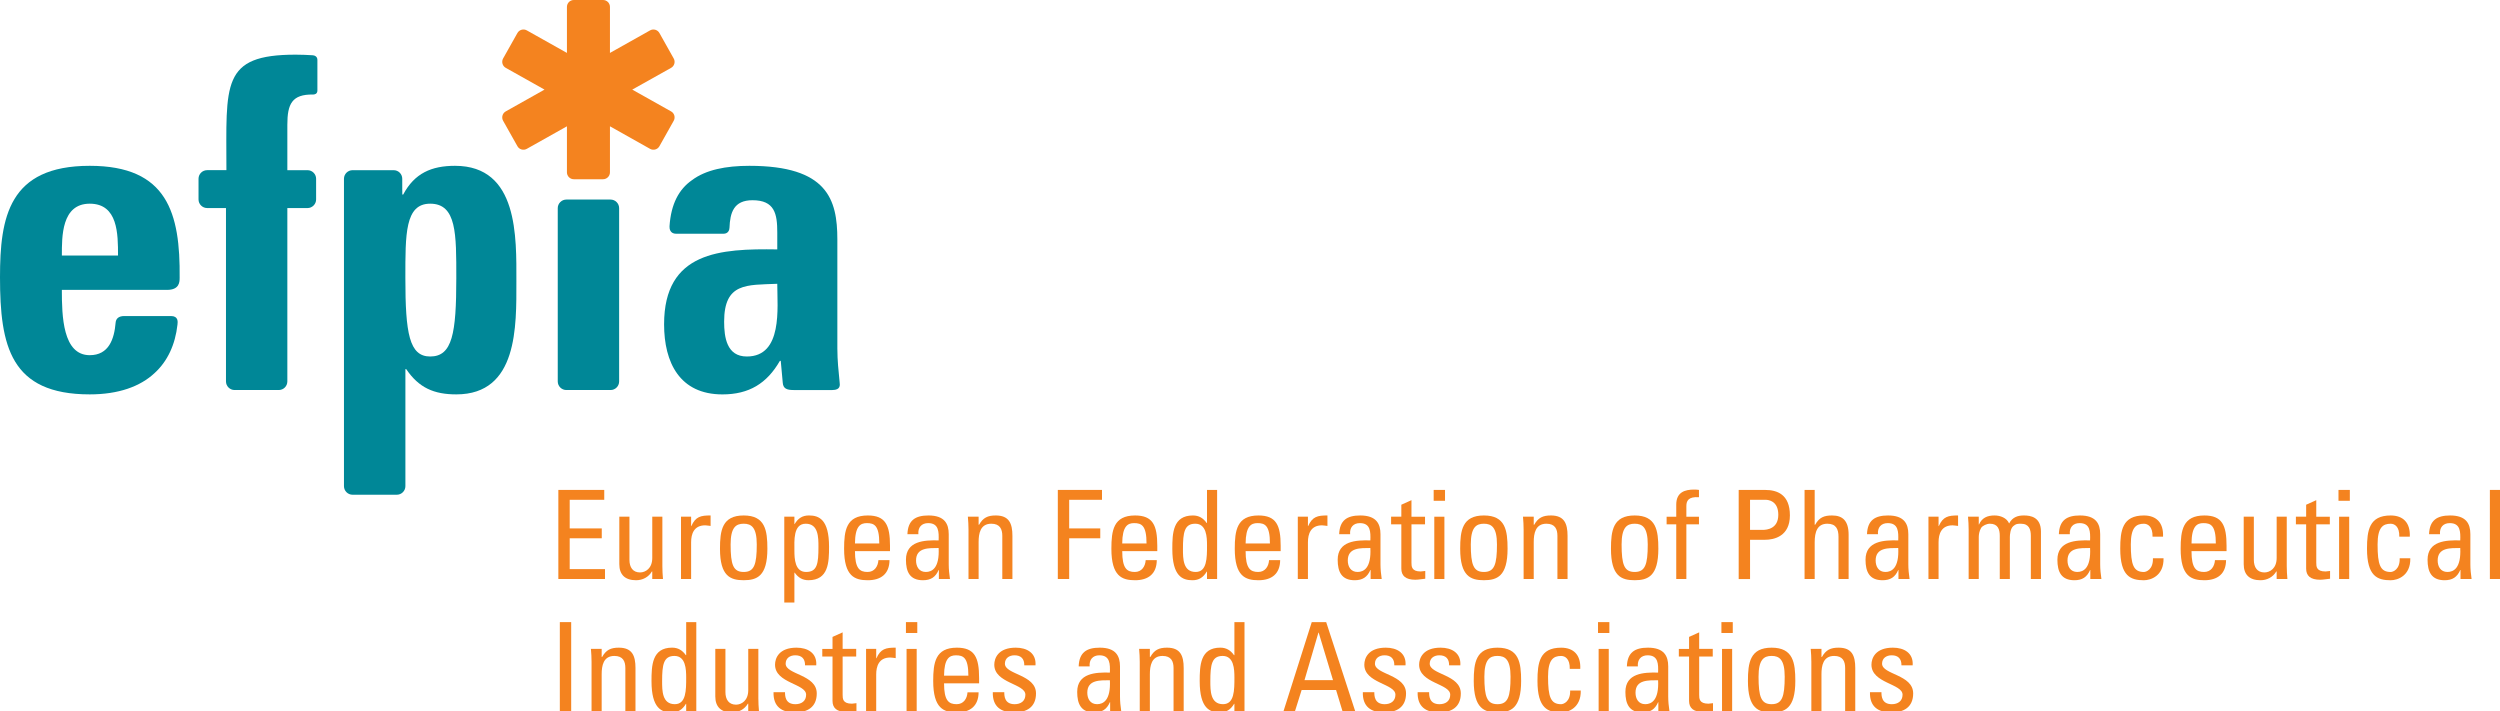 <?xml version="1.0" encoding="UTF-8"?> <svg xmlns="http://www.w3.org/2000/svg" id="Ebene_1" data-name="Ebene 1" viewBox="0 0 1500 426.72"><defs><style> .cls-1 { fill: #f4831f; } .cls-2 { fill: #008797; } </style></defs><g><path class="cls-2" d="M273.01,99.49c-14.11,0-24.3,4.44-31.1,17.25h-.53v-2.44h-.03v-7.05c0-2.83-2.29-5.14-5.15-5.14h-24.66c-2.83,0-5.16,2.31-5.16,5.14v184.45c0,2.83,2.33,5.14,5.16,5.14h26.55c2.83,0,5.15-2.31,5.15-5.14v-70.22h.5c7.58,11.24,16.73,15.15,30.03,15.15,37.09,0,36.06-41.02,36.06-67.65s1.31-69.49-36.83-69.49M258.11,213.9c-12.54,0-14.89-13.85-14.89-47.03,0-26.37-.26-44.66,14.89-44.66,15.94,0,15.67,18.29,15.67,44.66,0,33.18-2.35,47.03-15.67,47.03"></path><path class="cls-2" d="M53.84,99.49C5.24,99.49,0,130.31,0,166.36,0,207.63,6.28,236.63,53.84,236.63c17.22,0,30.28-4.7,38.92-12.8,7.79-7.11,12.39-17.06,13.73-29.1.2-1.67.55-5.11-3.93-5.11h-27.93c-3.65,0-5.06,1.72-5.26,3.99-.82,9.79-4.05,19.5-15.53,19.5-16.2,0-16.73-23.49-16.73-39.17h63.05c7.66,0,7.6-4.9,7.63-7.29.39-38.67-7.22-67.16-53.96-67.16M70.8,153.3h-33.68c0-11.24-.26-31.09,16.73-31.09s16.96,18.29,16.96,31.09"></path><path class="cls-2" d="M187.69,33.16c-3.43-.2-6.77-.36-10.3-.36-44.94,0-41.54,17.55-41.54,69.3h-11.57c-2.83,0-5.16,2.31-5.16,5.14v12.44c0,2.82,2.33,5.15,5.16,5.15h11.31v104.04c0,2.83,2.33,5.15,5.15,5.15h26.52c2.86,0,5.15-2.32,5.15-5.15v-104.03h0s12.11,0,12.11,0c2.81,0,5.15-2.33,5.15-5.15v-12.44c0-2.83-2.34-5.14-5.15-5.14h-12.11v-27.25c0-12.5,2.77-18.34,15.42-18.14.81.02,2.61-.25,2.61-2.41v-18.36c0-2.15-1.83-2.73-2.76-2.78"></path><path class="cls-2" d="M366.35,119.74h-26.56c-2.81,0-5.14,2.32-5.14,5.14v104c0,2.83,2.33,5.14,5.14,5.14h26.56c2.82,0,5.13-2.31,5.13-5.14v-104c0-2.82-2.31-5.14-5.13-5.14"></path><path class="cls-2" d="M502.41,209.46v-65.82c0-24.03-6.01-44.15-52.78-44.15-14.1,0-26.11,2.35-34.47,8.62-7.79,5.43-12.58,14.25-13.45,27.65-.1,1.44.33,4.49,3.97,4.49h28.34c3.03,0,3.64-2.41,3.67-3.58.34-8.98,2.46-16.54,13.79-16.54,13.31,0,14.88,8.1,14.88,19.33v10.18c-34.2-.52-67.91,1.31-67.91,44.94,0,22.98,9.39,42.06,35,42.06,15.93,0,26.66-6.53,34.48-20.12h.52s.91,9.89,1.21,13.22c.29,3.36,2.35,4.28,6.48,4.28h23.25c5.16,0,4.55-3.14,4.38-4.73-.67-6.6-1.35-13.3-1.35-19.83M448.09,213.9c-12.04,0-13.61-11.49-13.61-20.9,0-23.51,13.61-21.95,31.88-22.72,0,14.37,3.4,43.62-18.27,43.62"></path><path class="cls-1" d="M402.66,66.85l-23.31-13.08,23.31-13.06c1.98-1.11,2.68-3.64,1.57-5.61l-8.58-15.29c-1.1-1.97-3.63-2.69-5.61-1.58l-24.07,13.53V4.13C365.97,1.86,364.1,0,361.83,0h-17.55c-2.27,0-4.12,1.86-4.12,4.13v27.62l-24.09-13.53c-1.98-1.11-4.5-.39-5.61,1.58l-8.6,15.29c-1.1,1.98-.4,4.5,1.58,5.61l23.27,13.06-23.27,13.08c-1.98,1.11-2.68,3.64-1.58,5.61l8.6,15.28c1.1,1.99,3.63,2.69,5.61,1.58l24.09-13.53v27.63c0,2.27,1.85,4.13,4.12,4.13h17.55c2.27,0,4.14-1.86,4.14-4.13v-27.63l24.07,13.53c1.99,1.11,4.51.41,5.61-1.58l8.58-15.28c1.11-1.98.41-4.5-1.57-5.61"></path></g><g><polygon class="cls-1" points="335.01 347.4 335.01 293.95 362.55 293.95 362.55 299.88 341.82 299.88 341.82 317.05 361.06 317.05 361.06 322.97 341.82 322.97 341.82 341.47 363 341.47 363 347.4 335.01 347.4"></polygon><path class="cls-1" d="M391.35,310.02h6.07v29.61c0,2.6.14,5.18.37,7.77h-6.44v-4.52h-.22c-2,3.41-5.55,5.26-9.47,5.26-6.52,0-10.07-3.25-10.07-9.63v-28.5h6.08v25.91c0,4.51,2.07,7.55,6.36,7.55,3.26,0,7.33-2.44,7.33-8.66v-24.8Z"></path><path class="cls-1" d="M414.67,315.64h.14c2.52-5.7,5.63-6.37,11.55-6.37v6.29c-.52-.07-1.11-.14-1.63-.21-.52-.08-1.04-.15-1.62-.15-6.74,0-8.44,5.11-8.44,10.14v22.06h-6.07v-37.38h6.07v5.62Z"></path><path class="cls-1" d="M431.99,329.26c0-10.95,1.26-19.98,14.22-19.98s14.22,9.03,14.22,19.98c0,16.51-6.29,18.87-14.22,18.87s-14.22-2.36-14.22-18.87M454.06,326.67c0-10.22-3.19-12.44-7.85-12.44s-7.84,2.22-7.84,12.44c0,12.14,1.55,16.51,7.84,16.51s7.85-4.37,7.85-16.51"></path><path class="cls-1" d="M476.64,314.45h.14c2.07-3.47,4.66-5.18,8.59-5.18,6,0,12.06,2.36,12.06,18.8,0,9.33-.29,20.06-12.36,20.06-3.55,0-6.14-1.55-8.22-4.51h-.21v17.92h-6.07v-51.52h6.07v4.43ZM491.07,328.08c0-5.63,0-13.85-7.63-13.85s-6.8,10.38-6.8,16.07c0,4.96.29,12.88,7.03,12.88s7.4-5.11,7.4-15.1"></path><path class="cls-1" d="M512.98,330.67c0,10.43,2.81,12.51,7.54,12.51,4.16,0,6.3-3.33,6.53-7.11h6.66c-.07,8.3-5.18,12.07-13.03,12.07s-14.22-2.37-14.22-18.88c0-10.95,1.26-19.98,14.22-19.98,10.66,0,13.32,5.85,13.32,18.21v3.19h-21.02ZM527.57,326.08c0-10.88-3.04-12.21-7.49-12.21-3.84,0-7.03,1.85-7.1,12.21h14.59Z"></path><path class="cls-1" d="M563.33,342h-.15c-1.84,4.3-4.74,6.14-9.39,6.14-7.93,0-10.22-5.1-10.22-12.29,0-11.33,11.1-11.84,19.61-11.61.15-4.96.22-10.37-6.29-10.37-4.07,0-6.21,2.74-5.86,6.66h-6.58c.3-8.36,4.73-11.25,12.65-11.25,9.63,0,12.14,4.95,12.14,11.25v17.99c0,2.96.3,6,.74,8.89h-6.66v-5.41ZM549.63,336.29c0,3.63,1.78,6.89,5.86,6.89,3.7,0,8.29-2.3,7.69-14.38-5.78.08-13.55-.44-13.55,7.49"></path><path class="cls-1" d="M601.38,347.4v-25.9c0-4-1.41-7.27-6.59-7.27-6.66,0-7.62,5.94-7.62,11.03v22.14h-6.07v-29.61c0-2.59-.15-5.18-.38-7.77h6.45v4.81h.3c2.36-4.22,5.18-5.55,9.98-5.55,8,0,10,4.81,10,12.22v25.9h-6.07Z"></path><polygon class="cls-1" points="634.69 347.4 634.69 293.95 661.2 293.95 661.2 299.88 641.51 299.88 641.51 317.05 660.16 317.05 660.16 322.97 641.51 322.97 641.51 347.4 634.69 347.4"></polygon><path class="cls-1" d="M673.34,330.67c0,10.43,2.81,12.51,7.55,12.51,4.15,0,6.29-3.33,6.52-7.11h6.66c-.07,8.3-5.18,12.07-13.03,12.07s-14.21-2.37-14.21-18.88c0-10.95,1.25-19.98,14.21-19.98,10.66,0,13.33,5.85,13.33,18.21v3.19h-21.03ZM687.92,326.08c0-10.88-3.04-12.21-7.48-12.21-3.85,0-7.03,1.85-7.11,12.21h14.59Z"></path><path class="cls-1" d="M724.2,293.95h6.07v53.45h-6.07v-4.44h-.15c-2.08,3.46-4.66,5.18-8.59,5.18-6,0-12.07-2.36-12.07-18.8,0-9.33.3-20.06,12.37-20.06,3.55,0,6.14,1.55,8.22,4.5h.22v-19.83ZM717.17,314.23c-6.52,0-7.4,5.18-7.4,15.19,0,5.62,0,13.76,7.63,13.76,6.81,0,6.81-8.43,6.81-15.99,0-4.95-.3-12.96-7.04-12.96"></path><path class="cls-1" d="M747.37,330.67c0,10.43,2.81,12.51,7.55,12.51,4.15,0,6.29-3.33,6.52-7.11h6.66c-.06,8.3-5.18,12.07-13.03,12.07s-14.21-2.37-14.21-18.88c0-10.95,1.25-19.98,14.21-19.98,10.66,0,13.33,5.85,13.33,18.21v3.19h-21.03ZM761.96,326.08c0-10.88-3.04-12.21-7.48-12.21-3.85,0-7.03,1.85-7.11,12.21h14.59Z"></path><path class="cls-1" d="M784.76,315.64h.14c2.52-5.7,5.63-6.37,11.56-6.37v6.29c-.53-.07-1.12-.14-1.64-.21-.52-.08-1.04-.15-1.63-.15-6.73,0-8.43,5.11-8.43,10.14v22.06h-6.08v-37.38h6.08v5.62Z"></path><path class="cls-1" d="M822.37,342h-.15c-1.84,4.3-4.74,6.14-9.4,6.14-7.92,0-10.21-5.1-10.21-12.29,0-11.33,11.09-11.84,19.61-11.61.15-4.96.22-10.37-6.29-10.37-4.07,0-6.2,2.74-5.85,6.66h-6.58c.29-8.36,4.73-11.25,12.65-11.25,9.63,0,12.14,4.95,12.14,11.25v17.99c0,2.96.3,6,.74,8.89h-6.66v-5.41ZM808.67,336.29c0,3.63,1.78,6.89,5.86,6.89,3.7,0,8.29-2.3,7.69-14.38-5.78.08-13.55-.44-13.55,7.49"></path><path class="cls-1" d="M840.8,310.02v-7.18l6.08-2.75v9.93h8.14v4.58h-8.14v22.88c0,2.37,0,5.4,5.55,5.4.45,0,1.41-.14,2.73-.3v4.66c-2,.15-4,.6-6,.6-5.77,0-8.36-2.37-8.36-6.66v-26.58h-6.14v-4.58h6.14Z"></path><path class="cls-1" d="M860.2,293.95h6.81v6.52h-6.81v-6.52ZM866.64,347.41h-6.06v-37.38h6.06v37.38Z"></path><path class="cls-1" d="M876.11,329.26c0-10.95,1.26-19.98,14.22-19.98s14.21,9.03,14.21,19.98c0,16.51-6.29,18.87-14.21,18.87s-14.22-2.36-14.22-18.87M898.18,326.67c0-10.22-3.19-12.44-7.85-12.44s-7.85,2.22-7.85,12.44c0,12.14,1.56,16.51,7.85,16.51s7.85-4.37,7.85-16.51"></path><path class="cls-1" d="M934.45,347.4v-25.9c0-4-1.41-7.27-6.59-7.27-6.66,0-7.62,5.94-7.62,11.03v22.14h-6.07v-29.61c0-2.59-.15-5.18-.38-7.77h6.45v4.81h.3c2.37-4.22,5.18-5.55,9.99-5.55,8,0,10,4.81,10,12.22v25.9h-6.08Z"></path><path class="cls-1" d="M966.58,329.26c0-10.95,1.26-19.98,14.21-19.98s14.22,9.03,14.22,19.98c0,16.51-6.29,18.87-14.22,18.87s-14.21-2.36-14.21-18.87M988.65,326.67c0-10.22-3.18-12.44-7.85-12.44s-7.84,2.22-7.84,12.44c0,12.14,1.56,16.51,7.84,16.51s7.85-4.37,7.85-16.51"></path><path class="cls-1" d="M1005.75,310.02v-7.25c0-7.56,5.33-9.03,10.74-9.03,1.26,0,2,.07,2.89.21v4.37c-6.45-.45-7.56,2.29-7.56,5.33v6.37h7.56v4.58h-7.56v32.8h-6.07v-32.8h-5.78v-4.58h5.78Z"></path><path class="cls-1" d="M1043.21,347.41v-53.45h15.84c7.19,0,14.89,2.66,14.89,15.25s-9.48,14.66-14.96,14.66h-8.95v23.55h-6.81ZM1050.02,317.94h7.48c2.81,0,9.48-.74,9.48-9.11s-6.08-8.95-7.56-8.95h-9.4v18.06Z"></path><path class="cls-1" d="M1103.1,347.4v-25.32c0-4.58-1.48-7.85-6.66-7.85-6.07,0-7.63,4.89-7.63,11.18v21.99h-6.07v-53.45h6.07v20.88h.3c2.44-4.36,5.26-5.55,10.14-5.55,6.37,0,9.92,3.18,9.92,11.62v26.5h-6.07Z"></path><path class="cls-1" d="M1139.09,342h-.15c-1.84,4.3-4.74,6.14-9.4,6.14-7.92,0-10.22-5.1-10.22-12.29,0-11.33,11.1-11.84,19.62-11.61.15-4.96.22-10.37-6.29-10.37-4.08,0-6.22,2.74-5.86,6.66h-6.59c.3-8.36,4.74-11.25,12.66-11.25,9.63,0,12.14,4.95,12.14,11.25v17.99c0,2.96.3,6,.74,8.89h-6.66v-5.41ZM1125.39,336.29c0,3.63,1.78,6.89,5.85,6.89,3.7,0,8.3-2.3,7.7-14.38-5.78.08-13.55-.44-13.55,7.49"></path><path class="cls-1" d="M1163.14,315.64h.15c2.52-5.7,5.62-6.37,11.55-6.37v6.29c-.52-.07-1.12-.14-1.64-.21-.52-.08-1.04-.15-1.62-.15-6.74,0-8.44,5.11-8.44,10.14v22.06h-6.07v-37.38h6.07v5.62Z"></path><path class="cls-1" d="M1199.86,347.4v-25.9c0-3.79-1.04-7.27-5.93-7.27-1.84,0-4.36,1.12-5.26,2.52-1.11,1.84-1.41,4.07-1.41,5.47v25.18h-6.07v-29.61c0-2.59-.15-5.18-.38-7.77h6.45v4.66h.15c1.77-3.99,4.96-5.4,9.32-5.4,3.4,0,7.33,1.41,8.74,4.81,2.08-3.99,5.47-4.81,8.88-4.81,3.92,0,10.22.89,10.22,9.7v28.43h-6.07v-25.9c0-3.79-1.04-7.27-5.92-7.27-2.3,0-2.96.08-4.59,1.41-1.78,1.48-2.08,5.18-2.08,6.58v25.18h-6.06Z"></path><path class="cls-1" d="M1254.2,342h-.15c-1.84,4.3-4.74,6.14-9.39,6.14-7.93,0-10.22-5.1-10.22-12.29,0-11.33,11.1-11.84,19.61-11.61.15-4.96.22-10.37-6.29-10.37-4.07,0-6.21,2.74-5.86,6.66h-6.58c.3-8.36,4.73-11.25,12.65-11.25,9.63,0,12.14,4.95,12.14,11.25v17.99c0,2.96.3,6,.74,8.89h-6.66v-5.41ZM1240.5,336.29c0,3.63,1.78,6.89,5.86,6.89,3.7,0,8.29-2.3,7.69-14.38-5.78.08-13.55-.44-13.55,7.49"></path><path class="cls-1" d="M1291.52,322.01c.15-6.15-2.88-7.77-5.19-7.77-4.66,0-7.84,2.21-7.84,12.44,0,12.14,1.56,16.51,7.84,16.51,1.41,0,5.64-1.48,5.42-8.22h6.37c.22,10.51-7.63,13.18-11.78,13.18-7.92,0-14.2-2.37-14.2-18.88,0-10.95,1.25-19.99,14.2-19.99,7.49,0,11.85,4.37,11.48,12.73h-6.29Z"></path><path class="cls-1" d="M1314.91,330.67c0,10.43,2.81,12.51,7.54,12.51,4.16,0,6.3-3.33,6.53-7.11h6.66c-.07,8.3-5.18,12.07-13.03,12.07s-14.22-2.37-14.22-18.88c0-10.95,1.26-19.98,14.22-19.98,10.66,0,13.32,5.85,13.32,18.21v3.19h-21.02ZM1329.5,326.08c0-10.88-3.04-12.21-7.49-12.21-3.84,0-7.03,1.85-7.1,12.21h14.59Z"></path><path class="cls-1" d="M1365.99,310.02h6.06v29.61c0,2.6.16,5.18.39,7.77h-6.45v-4.52h-.22c-2,3.41-5.55,5.26-9.47,5.26-6.53,0-10.07-3.25-10.07-9.63v-28.5h6.08v25.91c0,4.51,2.07,7.55,6.36,7.55,3.26,0,7.33-2.44,7.33-8.66v-24.8Z"></path><path class="cls-1" d="M1383.69,310.02v-7.18l6.07-2.75v9.93h8.14v4.58h-8.14v22.88c0,2.37,0,5.4,5.55,5.4.45,0,1.41-.14,2.73-.3v4.66c-2,.15-3.99.6-5.99.6-5.78,0-8.36-2.37-8.36-6.66v-26.58h-6.15v-4.58h6.15Z"></path><path class="cls-1" d="M1403.09,293.95h6.81v6.52h-6.81v-6.52ZM1409.52,347.41h-6.06v-37.38h6.06v37.38Z"></path><path class="cls-1" d="M1439.58,322.01c.15-6.15-2.88-7.77-5.19-7.77-4.66,0-7.84,2.21-7.84,12.44,0,12.14,1.56,16.51,7.84,16.51,1.41,0,5.64-1.48,5.42-8.22h6.37c.22,10.51-7.63,13.18-11.78,13.18-7.92,0-14.2-2.37-14.2-18.88,0-10.95,1.25-19.99,14.2-19.99,7.49,0,11.85,4.37,11.48,12.73h-6.29Z"></path><path class="cls-1" d="M1476.3,342h-.15c-1.84,4.3-4.74,6.14-9.39,6.14-7.93,0-10.22-5.1-10.22-12.29,0-11.33,11.1-11.84,19.61-11.61.15-4.96.22-10.37-6.29-10.37-4.07,0-6.21,2.74-5.85,6.66h-6.58c.3-8.36,4.73-11.25,12.66-11.25,9.63,0,12.13,4.95,12.13,11.25v17.99c0,2.96.3,6,.74,8.89h-6.66v-5.41ZM1462.6,336.29c0,3.63,1.78,6.89,5.86,6.89,3.7,0,8.29-2.3,7.69-14.38-5.78.08-13.55-.44-13.55,7.49"></path><rect class="cls-1" x="1493.93" y="293.95" width="6.07" height="53.45"></rect><rect class="cls-1" x="335.9" y="373.27" width="6.81" height="53.45"></rect><path class="cls-1" d="M375.21,426.72v-25.91c0-3.99-1.41-7.25-6.59-7.25-6.66,0-7.62,5.92-7.62,11.03v22.13h-6.07v-29.61c0-2.6-.15-5.18-.38-7.77h6.45v4.81h.3c2.36-4.22,5.18-5.55,9.99-5.55,8,0,10,4.81,10,12.21v25.91h-6.08Z"></path><path class="cls-1" d="M411.71,373.27h6.07v53.45h-6.07v-4.44h-.15c-2.08,3.47-4.66,5.18-8.6,5.18-5.99,0-12.06-2.36-12.06-18.81,0-9.32.3-20.06,12.37-20.06,3.55,0,6.14,1.56,8.22,4.51h.22v-19.84ZM404.67,393.56c-6.52,0-7.4,5.18-7.4,15.17,0,5.63,0,13.78,7.63,13.78,6.81,0,6.81-8.43,6.81-15.99,0-4.96-.3-12.96-7.04-12.96"></path><path class="cls-1" d="M448.94,389.34h6.07v29.61c0,2.59.14,5.18.37,7.77h-6.44v-4.51h-.22c-2,3.4-5.55,5.26-9.47,5.26-6.52,0-10.07-3.25-10.07-9.63v-28.5h6.08v25.91c0,4.51,2.07,7.55,6.36,7.55,3.26,0,7.33-2.44,7.33-8.66v-24.8Z"></path><path class="cls-1" d="M477,427.47c-8.07,0-13.11-3.55-12.88-12.15h6.89c0,2.15.07,7.2,6.22,7.2,3.63,0,6.44-1.86,6.44-5.7,0-6.66-18.65-6.82-18.65-18,0-3.92,2.36-10.22,12.88-10.22,6.66,0,12.37,3.18,11.85,10.59h-6.73c.08-3.93-2.01-6.01-5.85-6.01-3.26,0-5.78,1.78-5.78,5.04,0,6.58,18.66,6.44,18.66,17.84,0,8.23-5.63,11.41-13.04,11.41"></path><path class="cls-1" d="M499.51,389.34v-7.19l6.07-2.74v9.93h8.14v4.58h-8.14v22.89c0,2.36,0,5.4,5.55,5.4.45,0,1.41-.14,2.74-.3v4.67c-2,.14-4,.59-6,.59-5.78,0-8.36-2.36-8.36-6.66v-26.58h-6.14v-4.58h6.14Z"></path><path class="cls-1" d="M525.72,394.96h.14c2.52-5.7,5.63-6.37,11.56-6.37v6.29c-.53-.07-1.12-.14-1.64-.23-.52-.07-1.04-.14-1.62-.14-6.74,0-8.44,5.11-8.44,10.14v22.06h-6.08v-37.38h6.08v5.62Z"></path><path class="cls-1" d="M543.56,373.27h6.81v6.52h-6.81v-6.52ZM550.01,426.73h-6.07v-37.38h6.07v37.38Z"></path><path class="cls-1" d="M566.43,409.99c0,10.44,2.81,12.52,7.55,12.52,4.15,0,6.29-3.33,6.52-7.11h6.66c-.07,8.29-5.18,12.07-13.03,12.07s-14.21-2.37-14.21-18.88c0-10.95,1.25-19.99,14.21-19.99,10.66,0,13.33,5.86,13.33,18.22v3.18h-21.03ZM581.02,405.41c0-10.89-3.04-12.22-7.48-12.22-3.85,0-7.03,1.85-7.11,12.22h14.59Z"></path><path class="cls-1" d="M608.56,427.47c-8.07,0-13.11-3.55-12.88-12.15h6.89c0,2.15.07,7.2,6.22,7.2,3.63,0,6.44-1.86,6.44-5.7,0-6.66-18.66-6.82-18.66-18,0-3.92,2.37-10.22,12.88-10.22,6.67,0,12.37,3.18,11.85,10.59h-6.73c.07-3.93-2.01-6.01-5.85-6.01-3.26,0-5.78,1.78-5.78,5.04,0,6.58,18.66,6.44,18.66,17.84,0,8.23-5.63,11.41-13.04,11.41"></path><path class="cls-1" d="M666.08,421.32h-.15c-1.84,4.3-4.74,6.14-9.4,6.14-7.92,0-10.21-5.11-10.21-12.29,0-11.33,11.09-11.85,19.61-11.61.15-4.97.22-10.38-6.29-10.38-4.07,0-6.21,2.75-5.85,6.67h-6.58c.29-8.37,4.73-11.25,12.65-11.25,9.63,0,12.14,4.96,12.14,11.25v17.99c0,2.96.3,6,.74,8.88h-6.66v-5.4ZM652.38,415.62c0,3.63,1.78,6.89,5.86,6.89,3.7,0,8.29-2.31,7.69-14.37-5.78.07-13.55-.45-13.55,7.48"></path><path class="cls-1" d="M704.13,426.72v-25.91c0-3.99-1.41-7.25-6.59-7.25-6.66,0-7.62,5.92-7.62,11.03v22.13h-6.07v-29.61c0-2.6-.15-5.18-.38-7.77h6.45v4.81h.3c2.37-4.22,5.18-5.55,9.99-5.55,8,0,10,4.81,10,12.21v25.91h-6.08Z"></path><path class="cls-1" d="M740.64,373.27h6.06v53.45h-6.06v-4.44h-.16c-2.07,3.47-4.66,5.18-8.59,5.18-6,0-12.07-2.36-12.07-18.81,0-9.32.3-20.06,12.37-20.06,3.55,0,6.14,1.56,8.22,4.51h.23v-19.84ZM733.6,393.56c-6.52,0-7.4,5.18-7.4,15.17,0,5.63,0,13.78,7.63,13.78,6.82,0,6.82-8.43,6.82-15.99,0-4.96-.3-12.96-7.05-12.96"></path><path class="cls-1" d="M787.05,373.27h8.66l17.41,53.45h-7.62l-3.86-12.73h-20.66l-3.99,12.73h-6.89l16.95-53.45ZM791.21,379.56h-.15l-8.36,28.51h17.1l-8.59-28.51Z"></path><path class="cls-1" d="M830.58,427.47c-8.07,0-13.11-3.55-12.88-12.15h6.89c0,2.15.07,7.2,6.22,7.2,3.63,0,6.44-1.86,6.44-5.7,0-6.66-18.66-6.82-18.66-18,0-3.92,2.37-10.22,12.88-10.22,6.66,0,12.37,3.18,11.85,10.59h-6.73c.07-3.93-2.01-6.01-5.85-6.01-3.26,0-5.78,1.78-5.78,5.04,0,6.58,18.66,6.44,18.66,17.84,0,8.23-5.63,11.41-13.04,11.41"></path><path class="cls-1" d="M863.46,427.47c-8.07,0-13.11-3.55-12.88-12.15h6.89c0,2.15.07,7.2,6.22,7.2,3.63,0,6.44-1.86,6.44-5.7,0-6.66-18.66-6.82-18.66-18,0-3.92,2.37-10.22,12.88-10.22,6.66,0,12.37,3.18,11.85,10.59h-6.74c.08-3.93-2-6.01-5.84-6.01-3.26,0-5.78,1.78-5.78,5.04,0,6.58,18.65,6.44,18.65,17.84,0,8.23-5.62,11.41-13.03,11.41"></path><path class="cls-1" d="M884.25,408.59c0-10.96,1.26-19.99,14.22-19.99s14.21,9.03,14.21,19.99c0,16.51-6.29,18.87-14.21,18.87s-14.22-2.36-14.22-18.87M906.32,405.99c0-10.22-3.18-12.44-7.85-12.44s-7.85,2.22-7.85,12.44c0,12.15,1.56,16.52,7.85,16.52s7.85-4.37,7.85-16.52"></path><path class="cls-1" d="M941.86,401.34c.15-6.15-2.88-7.77-5.19-7.77-4.66,0-7.84,2.21-7.84,12.43,0,12.15,1.56,16.52,7.84,16.52,1.41,0,5.64-1.49,5.42-8.22h6.37c.22,10.51-7.63,13.18-11.78,13.18-7.92,0-14.2-2.37-14.2-18.88,0-10.96,1.25-19.99,14.2-19.99,7.49,0,11.85,4.36,11.48,12.73h-6.29Z"></path><path class="cls-1" d="M958.81,373.27h6.81v6.52h-6.81v-6.52ZM965.25,426.73h-6.07v-37.38h6.07v37.38Z"></path><path class="cls-1" d="M995.01,421.32h-.15c-1.84,4.3-4.74,6.14-9.4,6.14-7.92,0-10.22-5.11-10.22-12.29,0-11.33,11.1-11.85,19.62-11.61.15-4.97.22-10.38-6.29-10.38-4.07,0-6.21,2.75-5.85,6.67h-6.59c.3-8.37,4.74-11.25,12.66-11.25,9.63,0,12.14,4.96,12.14,11.25v17.99c0,2.96.3,6,.74,8.88h-6.66v-5.4ZM981.31,415.62c0,3.63,1.78,6.89,5.85,6.89,3.7,0,8.3-2.31,7.7-14.37-5.78.07-13.55-.45-13.55,7.48"></path><path class="cls-1" d="M1013.44,389.34v-7.19l6.07-2.74v9.93h8.14v4.58h-8.14v22.89c0,2.36,0,5.4,5.55,5.4.45,0,1.41-.14,2.74-.3v4.67c-2,.14-4,.59-6,.59-5.78,0-8.36-2.36-8.36-6.66v-26.58h-6.14v-4.58h6.14Z"></path><path class="cls-1" d="M1032.85,373.27h6.81v6.52h-6.81v-6.52ZM1039.29,426.73h-6.07v-37.38h6.07v37.38Z"></path><path class="cls-1" d="M1048.76,408.59c0-10.96,1.26-19.99,14.21-19.99s14.22,9.03,14.22,19.99c0,16.51-6.29,18.87-14.22,18.87s-14.21-2.36-14.21-18.87M1070.82,405.99c0-10.22-3.18-12.44-7.85-12.44s-7.84,2.22-7.84,12.44c0,12.15,1.56,16.52,7.84,16.52s7.85-4.37,7.85-16.52"></path><path class="cls-1" d="M1107.09,426.72v-25.91c0-3.99-1.41-7.25-6.59-7.25-6.66,0-7.62,5.92-7.62,11.03v22.13h-6.07v-29.61c0-2.6-.15-5.18-.38-7.77h6.45v4.81h.3c2.36-4.22,5.18-5.55,9.99-5.55,8,0,9.99,4.81,9.99,12.21v25.91h-6.07Z"></path><path class="cls-1" d="M1134.86,427.47c-8.07,0-13.11-3.55-12.88-12.15h6.89c0,2.15.07,7.2,6.22,7.2,3.63,0,6.44-1.86,6.44-5.7,0-6.66-18.66-6.82-18.66-18,0-3.92,2.37-10.22,12.88-10.22,6.66,0,12.37,3.18,11.85,10.59h-6.73c.07-3.93-2.01-6.01-5.85-6.01-3.26,0-5.78,1.78-5.78,5.04,0,6.58,18.66,6.44,18.66,17.84,0,8.23-5.63,11.41-13.04,11.41"></path></g></svg> 